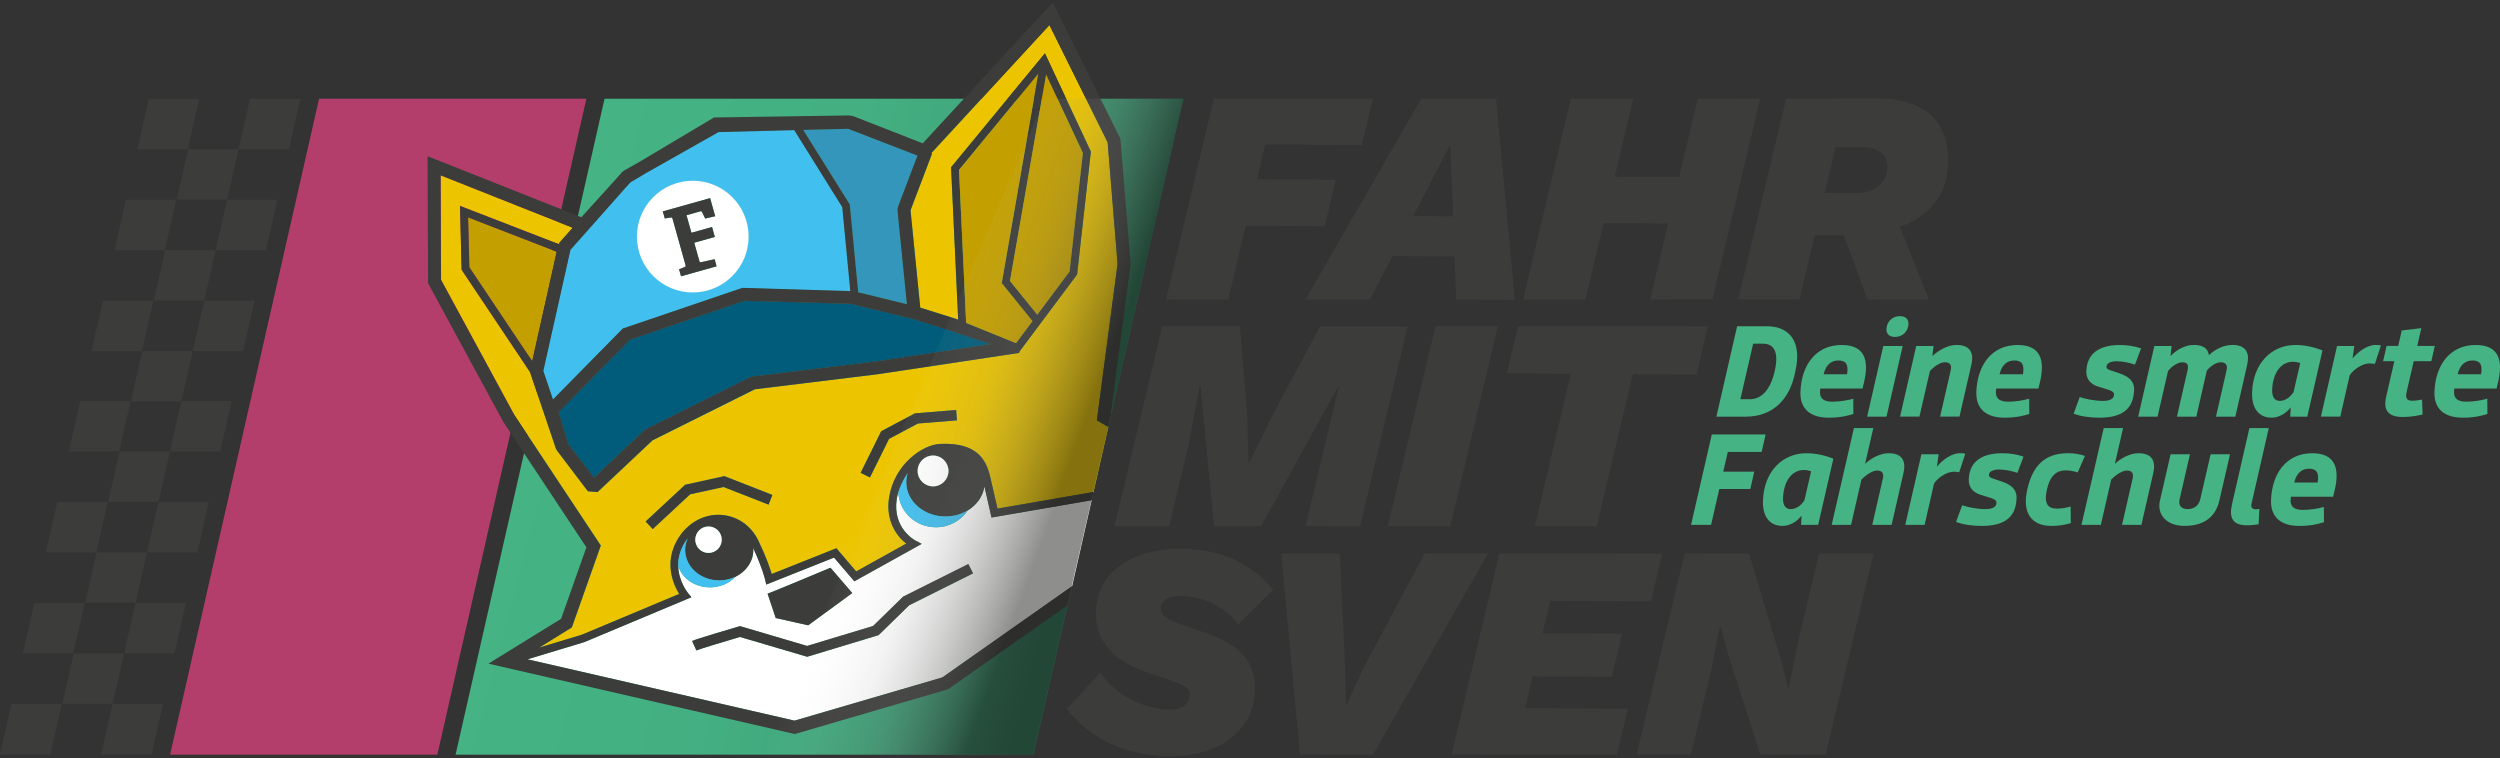 <svg width="356" height="108" viewBox="0 0 356 108" fill="none" xmlns="http://www.w3.org/2000/svg">
<rect x="0" y="0" width="356" height="108" fill="#333333" stroke="none"/>
<g clip-path="url(#clip0_603_42)">
<path d="M62.275 107.462H24.218L45.437 14.06H83.499L62.275 107.462Z" fill="#B43E6B"/>
<path d="M147.148 107.462H64.873L86.088 14.06H168.519L147.148 107.462Z" fill="url(#paint0_linear_603_42)"/>
<path d="M255.658 52.857C254.93 56.885 252.415 59.33 248.627 59.33H244.416L247.367 46.459H251.578C255 46.459 256.591 48.847 255.658 52.857ZM252.716 52.857C253.387 49.95 252.502 48.939 251.011 48.939H249.651L247.829 56.846H249.189C250.663 56.846 252.058 55.76 252.711 52.857H252.716Z" fill="#45B384"/>
<path d="M256.382 55.799C256.512 52.012 258.565 49.126 262.244 49.126C265.535 49.126 266.18 51.279 265.444 54.405L265.226 55.324H259.21C258.975 56.776 259.699 57.199 260.928 57.199C262.013 57.199 263.125 56.998 263.905 56.776L263.922 58.947C263.011 59.239 261.991 59.478 260.409 59.478C257.742 59.478 256.299 58.193 256.382 55.799ZM263.016 53.297C263.269 51.863 262.828 51.332 261.795 51.332C260.876 51.332 260.03 51.828 259.686 53.297H263.016Z" fill="#45B384"/>
<path d="M268.181 49.27H270.94L268.639 59.33H265.879L268.181 49.27ZM268.63 46.859C268.665 45.813 269.467 45.02 270.535 45.02C271.363 45.02 271.79 45.46 271.764 46.14C271.725 47.208 270.91 47.98 269.859 47.98C269.013 47.98 268.604 47.539 268.63 46.859Z" fill="#45B384"/>
<path d="M272.871 49.27H275.334L275.173 50.704C275.992 49.915 277.344 49.122 278.595 49.122C280.526 49.122 281.114 50.207 280.722 51.933L279.031 59.326H276.271L277.788 52.705C277.941 52.042 277.719 51.584 276.964 51.584C276.21 51.584 275.378 52.247 274.824 52.818L273.329 59.326H270.57L272.871 49.265V49.27Z" fill="#45B384"/>
<path d="M281.432 55.799C281.563 52.012 283.616 49.126 287.295 49.126C290.586 49.126 291.231 51.279 290.494 54.405L290.276 55.324H284.261C284.026 56.776 284.749 57.199 285.979 57.199C287.064 57.199 288.175 56.998 288.956 56.776L288.973 58.947C288.062 59.239 287.042 59.478 285.46 59.478C282.792 59.478 281.349 58.193 281.432 55.799ZM288.066 53.297C288.319 51.863 287.879 51.332 286.846 51.332C285.926 51.332 285.081 51.828 284.736 53.297H288.066Z" fill="#45B384"/>
<path d="M299.966 52.23C299.957 52.504 300.21 52.617 300.519 52.727L301.718 53.132C303.043 53.572 303.941 54.2 303.897 55.542C303.81 58.005 302.472 59.478 298.959 59.478C297.486 59.478 296.169 59.256 295.284 58.907L296.156 56.536C296.867 56.793 298.235 57.09 299.504 57.09C300.458 57.09 301.025 56.758 301.042 56.227C301.055 55.821 300.711 55.656 300.258 55.507L298.819 55.067C297.747 54.736 297.054 54.038 297.093 52.844C297.172 50.621 298.584 49.13 301.875 49.13C302.96 49.13 303.945 49.296 304.891 49.61L304.02 51.924C303.331 51.685 302.346 51.445 301.426 51.445C300.506 51.445 299.983 51.737 299.966 52.234V52.23Z" fill="#45B384"/>
<path d="M320.003 51.937L318.312 59.33H315.553L317.07 52.709C317.222 52.046 317 51.589 316.246 51.589C315.601 51.589 314.812 52.086 314.254 52.766L312.755 59.33H309.995L311.512 52.709C311.643 52.12 311.608 51.589 310.78 51.589C310.117 51.589 309.329 52.103 308.731 52.822L307.236 59.33H304.477L306.779 49.27H309.241L309.08 50.704C309.939 49.802 311.159 49.122 312.41 49.122C313.77 49.122 314.415 49.653 314.546 50.573C315.44 49.745 316.621 49.122 317.872 49.122C319.803 49.122 320.391 50.207 319.999 51.933L320.003 51.937Z" fill="#45B384"/>
<path d="M320.693 55.891C320.841 51.68 323.504 49.126 326.887 49.126C328.194 49.126 329.581 49.44 330.723 49.898L328.556 59.33H326.128L326.194 58.005C325.575 58.851 324.507 59.478 323.496 59.478C321.599 59.478 320.619 58.079 320.697 55.891H320.693ZM326.599 55.834L327.554 51.698C327.209 51.589 326.9 51.515 326.529 51.515C324.821 51.515 323.644 53.08 323.557 55.503C323.517 56.645 323.997 57.085 324.642 57.085C325.287 57.085 326.032 56.719 326.599 55.834Z" fill="#45B384"/>
<path d="M332.788 49.27H335.251L335.007 51.053C335.739 50.133 337.043 49.122 338.294 49.122C338.551 49.122 338.734 49.139 339.048 49.178L338.185 51.824C337.945 51.789 337.67 51.75 337.435 51.75C336.406 51.75 335.164 52.596 334.602 53.424L333.255 59.326H330.496L332.797 49.265L332.788 49.27Z" fill="#45B384"/>
<path d="M339.78 56.532L340.953 51.436H339.353L339.85 49.265H341.506L342.008 47.06L344.797 46.728L344.213 49.265H346.715L346.218 51.436H343.716L342.718 55.756C342.522 56.584 342.618 57.063 343.498 57.063C343.921 57.063 344.531 56.989 344.902 56.898L344.976 59.029C344.196 59.195 343.346 59.378 342.169 59.378C340.203 59.378 339.327 58.55 339.785 56.527L339.78 56.532Z" fill="#45B384"/>
<path d="M346.667 55.799C346.798 52.012 348.851 49.126 352.53 49.126C355.821 49.126 356.466 51.279 355.729 54.405L355.511 55.324H349.496C349.261 56.776 349.984 57.199 351.214 57.199C352.299 57.199 353.41 56.998 354.191 56.776L354.208 58.947C353.297 59.239 352.277 59.478 350.695 59.478C348.027 59.478 346.584 58.193 346.667 55.799ZM353.301 53.297C353.554 51.863 353.114 51.332 352.081 51.332C351.161 51.332 350.316 51.828 349.971 53.297H353.301Z" fill="#45B384"/>
<path d="M243.758 61.871H251.425L250.858 64.356H246.042L245.392 67.167H249.808L249.245 69.63H244.83L243.657 74.743H240.807L243.758 61.871Z" fill="#45B384"/>
<path d="M251.042 71.305C251.19 67.094 253.853 64.54 257.236 64.54C258.543 64.54 259.929 64.853 261.071 65.311L258.905 74.744H256.477L256.543 73.419C255.924 74.264 254.856 74.892 253.844 74.892C251.948 74.892 250.968 73.493 251.046 71.305H251.042ZM256.948 71.248L257.903 67.111C257.558 67.002 257.249 66.928 256.878 66.928C255.17 66.928 253.993 68.493 253.905 70.917C253.866 72.059 254.346 72.499 254.991 72.499C255.636 72.499 256.381 72.133 256.948 71.248Z" fill="#45B384"/>
<path d="M264 60.952H266.76L265.587 66.047C266.407 65.276 267.719 64.539 268.93 64.539C270.861 64.539 271.45 65.624 271.058 67.35L269.366 74.743H266.607L268.124 68.122C268.277 67.46 268.054 67.002 267.3 67.002C266.694 67.002 265.792 67.555 265.068 68.288L263.591 74.743H260.832L264 60.952Z" fill="#45B384"/>
<path d="M273.599 64.683H276.062L275.818 66.466C276.55 65.546 277.853 64.535 279.104 64.535C279.361 64.535 279.544 64.553 279.858 64.592L278.995 67.242C278.756 67.207 278.481 67.168 278.246 67.168C277.217 67.168 275.97 68.014 275.412 68.842L274.065 74.744H271.306L273.608 64.683H273.599Z" fill="#45B384"/>
<path d="M283.224 67.643C283.215 67.918 283.468 68.031 283.777 68.14L284.976 68.545C286.301 68.986 287.199 69.613 287.156 70.956C287.068 73.419 285.73 74.892 282.217 74.892C280.744 74.892 279.427 74.67 278.542 74.321L279.414 71.95C280.12 72.207 281.493 72.499 282.762 72.499C283.716 72.499 284.283 72.168 284.3 71.636C284.314 71.231 283.969 71.065 283.516 70.917L282.077 70.476C281.005 70.145 280.312 69.448 280.351 68.253C280.43 66.03 281.842 64.54 285.133 64.54C286.218 64.54 287.203 64.705 288.149 65.019L287.278 67.338C286.589 67.098 285.604 66.859 284.684 66.859C283.764 66.859 283.237 67.15 283.224 67.647V67.643Z" fill="#45B384"/>
<path d="M291.484 69.705C291.004 71.801 291.684 72.425 292.878 72.425C293.41 72.425 294.038 72.368 294.857 72.128L294.884 74.5C293.938 74.757 293.179 74.888 292.129 74.888C289.169 74.888 287.948 72.922 288.685 69.701C289.422 66.501 290.982 64.535 294.513 64.535C295.433 64.535 296.217 64.683 296.889 64.923L295.869 67.277C295.267 67.076 294.666 66.985 294.129 66.985C292.935 66.985 291.954 67.63 291.479 69.705H291.484Z" fill="#45B384"/>
<path d="M299.57 60.952H302.329L301.156 66.047C301.976 65.276 303.288 64.539 304.5 64.539C306.431 64.539 307.019 65.624 306.627 67.35L304.936 74.743H302.176L303.693 68.122C303.846 67.46 303.624 67.002 302.869 67.002C302.264 67.002 301.361 67.555 300.638 68.288L299.16 74.743H296.401L299.57 60.952Z" fill="#45B384"/>
<path d="M317.554 64.684L316.037 71.283C315.584 73.231 314.254 74.888 311.072 74.888C308.461 74.888 307.119 73.231 307.576 71.283L309.093 64.684H311.853L310.379 71.065C310.205 71.819 310.458 72.499 311.526 72.499C312.594 72.499 313.151 71.819 313.321 71.065L314.795 64.684H317.554Z" fill="#45B384"/>
<path d="M317.82 71.875L320.318 60.952H323.077L320.623 71.692C320.492 72.224 320.705 72.52 321.22 72.52C321.403 72.52 321.569 72.503 321.739 72.463L321.625 74.652C321.198 74.726 320.644 74.8 319.947 74.8C317.999 74.8 317.388 73.806 317.824 71.875H317.82Z" fill="#45B384"/>
<path d="M323.395 71.213C323.526 67.425 325.579 64.54 329.258 64.54C332.549 64.54 333.194 66.693 332.458 69.818L332.24 70.738H326.224C325.989 72.189 326.712 72.612 327.942 72.612C329.027 72.612 330.139 72.412 330.919 72.189L330.936 74.36C330.025 74.652 329.005 74.892 327.423 74.892C324.755 74.892 323.313 73.606 323.395 71.213ZM330.03 68.711C330.282 67.277 329.842 66.745 328.809 66.745C327.889 66.745 327.044 67.242 326.699 68.711H330.03Z" fill="#45B384"/>
<path d="M26.737 21.247H19.562L21.193 14.077H28.363L26.737 21.247Z" fill="#3C3C3B"/>
<path d="M41.143 21.247H33.973L35.599 14.077H42.773L41.143 21.247Z" fill="#3C3C3B"/>
<path d="M26.798 21.247H33.973L32.343 28.422H25.172L26.798 21.247Z" fill="#3C3C3B"/>
<path d="M23.472 35.627H16.302L17.928 28.452H25.102L23.472 35.627Z" fill="#3C3C3B"/>
<path d="M37.878 35.627H30.708L32.334 28.452H39.509L37.878 35.627Z" fill="#3C3C3B"/>
<path d="M23.533 35.627H30.708L29.078 42.797H21.907L23.533 35.627Z" fill="#3C3C3B"/>
<path d="M20.207 50.002H13.037L14.663 42.832H21.838L20.207 50.002Z" fill="#3C3C3B"/>
<path d="M34.614 50.002H27.444L29.074 42.832H36.244L34.614 50.002Z" fill="#3C3C3B"/>
<path d="M20.273 50.003H27.443L25.813 57.173H18.643L20.273 50.003Z" fill="#3C3C3B"/>
<path d="M16.965 64.292H9.794L11.42 57.122H18.595L16.965 64.292Z" fill="#3C3C3B"/>
<path d="M31.371 64.292H24.2L25.826 57.122H33.001L31.371 64.292Z" fill="#3C3C3B"/>
<path d="M17.025 64.291H24.2L22.57 71.461H15.399L17.025 64.291Z" fill="#3C3C3B"/>
<path d="M13.7 78.666H6.529L8.155 71.496H15.33L13.7 78.666Z" fill="#3C3C3B"/>
<path d="M28.106 78.666H20.936L22.561 71.496H29.736L28.106 78.666Z" fill="#3C3C3B"/>
<path d="M13.761 78.667H20.935L19.305 85.842H12.135L13.761 78.667Z" fill="#3C3C3B"/>
<path d="M10.435 93.047H3.265L4.89 85.872H12.065L10.435 93.047Z" fill="#3C3C3B"/>
<path d="M24.841 93.047H17.671L19.301 85.872H26.471L24.841 93.047Z" fill="#3C3C3B"/>
<path d="M10.5 93.046H17.671L16.04 100.217H8.87L10.5 93.046Z" fill="#3C3C3B"/>
<path d="M7.17 107.422H-0L1.63 100.252H8.8L7.17 107.422Z" fill="#3C3C3B"/>
<path d="M21.581 107.422H14.406L16.036 100.252H23.207L21.581 107.422Z" fill="#3C3C3B"/>
<path d="M177.394 32.144L188.644 32.214L190.201 25.601L178.994 25.532L180.149 20.562L193.914 20.65L195.514 14.037L172.852 14.041L166.048 42.645L174.901 42.662L177.394 32.144Z" fill="#3C3C3B"/>
<path d="M195.074 42.653L198.282 36.464L207.108 36.52L207.366 42.662L215.713 42.679L213.028 14.041L202.401 14.033L185.898 42.662L195.074 42.653ZM206.516 20.588L206.925 30.806L201.254 30.771L206.511 20.588H206.516Z" fill="#3C3C3B"/>
<path d="M228.358 31.765L237.534 31.821L235.005 42.653L243.863 42.592L250.658 14.05L241.766 14.037L239.111 25.213L229.936 25.152L232.582 14.046L223.698 14.037L216.894 42.662L225.76 42.658L228.358 31.765Z" fill="#3C3C3B"/>
<path d="M256.238 42.627L258.413 33.474L262.562 33.5L265.923 42.645L274.68 42.662L270.544 32.275C270.888 32.157 271.232 32.031 271.559 31.891C273.368 31.111 274.798 29.965 275.844 28.457C276.89 26.948 277.422 25.083 277.439 22.864C277.457 20.266 276.572 17.712 274.794 16.243C273.015 14.774 270.596 14.033 267.536 14.011L254.355 14.042L247.533 42.632H256.242L256.238 42.627ZM265.282 20.968C266.294 20.972 267.126 21.195 267.789 21.635C268.451 22.071 268.778 22.781 268.77 23.762C268.765 24.512 268.573 25.166 268.194 25.728C267.815 26.29 267.287 26.726 266.608 27.04C265.928 27.354 265.095 27.506 264.114 27.502L259.834 27.476L261.386 20.951L265.282 20.977V20.968Z" fill="#3C3C3B"/>
<path d="M169.243 63.393L170.856 54.919H170.938L172.891 74.931L179.582 74.94L190.676 54.828H190.719L188.631 63.515L185.92 74.922L193.679 74.931L200.453 46.485H187.969L181.391 58.794L177.839 65.956H177.795L177.581 58.768L176.557 46.463L165.503 46.476L158.703 74.931L166.492 74.94L169.243 63.393Z" fill="#3C3C3B"/>
<path d="M197.624 74.918H206.516L213.29 46.463L204.406 46.476L197.624 74.918Z" fill="#3C3C3B"/>
<path d="M227.373 74.918L232.517 53.276L241.605 53.333L243.183 46.476L216.18 46.463L214.558 53.163L223.686 53.219L218.564 74.918H227.373Z" fill="#3C3C3B"/>
<path d="M166.584 85.068C167.002 84.929 167.543 84.859 168.21 84.864C169.221 84.868 170.219 85.029 171.213 85.339C172.207 85.648 173.14 86.11 174.016 86.72C174.892 87.331 175.659 88.072 176.317 88.944L181.326 83.957C179.809 82.187 178 80.784 175.899 79.746C173.798 78.709 171.222 78.181 168.162 78.159C165.882 78.147 163.833 78.487 162.011 79.18C160.189 79.877 158.747 80.906 157.687 82.27C156.624 83.634 156.088 85.356 156.075 87.431C156.066 88.874 156.384 90.129 157.025 91.201C157.666 92.274 158.511 93.167 159.562 93.878C160.608 94.593 161.754 95.168 162.992 95.608L167.094 97.02C167.9 97.286 168.489 97.565 168.864 97.853C169.238 98.145 169.421 98.52 169.417 98.982C169.417 99.357 169.313 99.701 169.108 100.019C168.903 100.338 168.593 100.586 168.17 100.769C167.752 100.957 167.181 101.044 166.457 101.039C165.302 101.031 164.112 100.817 162.892 100.39C161.667 99.963 160.512 99.357 159.418 98.572C158.324 97.788 157.408 96.859 156.667 95.787L151.916 100.952C153.063 102.43 154.388 103.668 155.896 104.657C157.404 105.647 159.06 106.392 160.861 106.898C162.661 107.399 164.557 107.656 166.549 107.669C168.829 107.682 170.877 107.321 172.704 106.584C174.526 105.847 175.973 104.753 177.054 103.302C178.131 101.85 178.675 100.115 178.689 98.097C178.702 96.079 178.135 94.453 176.989 93.219C175.842 91.986 174.16 90.988 171.945 90.225L168.014 88.861C167.177 88.569 166.518 88.246 166.03 87.897C165.542 87.549 165.298 87.143 165.302 86.681C165.302 86.306 165.416 85.984 165.634 85.709C165.852 85.434 166.17 85.23 166.588 85.086L166.584 85.068Z" fill="#3C3C3B"/>
<path d="M202.894 78.807L194.224 94.983L191.678 100.505L191.539 94.921L190.78 78.815H182.442L185.122 107.436L195.505 107.449L211.921 78.802L202.894 78.807Z" fill="#3C3C3B"/>
<path d="M218.246 96.303L229.54 96.373L230.965 90.236L219.667 90.166L220.778 85.541L235.106 85.633L236.693 78.824L213.521 78.802L206.708 107.436L230.237 107.462L231.806 100.932L217.178 100.841L218.246 96.303Z" fill="#3C3C3B"/>
<path d="M259.041 78.802L256.024 91.517L254.73 97.96H254.642L253.5 93.623L249.059 78.824L239.888 78.815L233.057 107.436H240.799L243.71 95.248L244.918 89.155H245.001L246.186 93.492L250.671 107.436L259.952 107.462L266.799 78.815L259.041 78.802Z" fill="#3C3C3B"/>
<path d="M140.181 69.243C139.99 70.668 139.096 71.906 137.802 72.682C136.847 74.125 135.182 75.084 133.277 75.084C130.391 75.084 128.042 72.879 127.92 70.119C127.815 70.455 127.741 70.769 127.702 71.048C127.07 75.167 130.217 76.889 130.352 76.963L131.254 77.442L121.665 82.773L118.775 79.391L109.116 83.235L108.976 82.599C108.976 82.599 108.593 80.912 107.259 78.026C107.267 78.122 107.276 78.214 107.276 78.31C107.276 79.962 106.243 81.396 104.726 82.132C103.872 83.052 102.564 83.645 101.095 83.645C98.92 83.645 97.098 82.346 96.579 80.594C96.636 82.791 97.913 84.377 97.992 84.469L98.467 85.044L97.778 85.332L83.202 91.439L75.112 93.884L113.139 102.619L134.197 96.465L152.674 83.471L155.455 71.222L141.201 73.689L140.181 69.243ZM118.256 80.847L121.364 84.447L115.087 89.041L110.462 88.004L109.299 84.534C109.612 84.469 118.252 80.842 118.252 80.842L118.256 80.847ZM129.467 86.191L125.104 90.449L114.939 93.527L105.367 90.706C103.113 91.369 99.605 92.428 99.164 92.629L98.554 91.282C99.234 90.972 104.177 89.516 105.158 89.229L105.367 89.168L114.93 91.988L124.328 89.146L128.595 84.979L137.884 80.332L138.547 81.657L129.463 86.199L129.467 86.191Z" fill="white"/>
<path d="M159.147 37.59L157.735 20.272L149.445 3.564L132.658 21.771L132.719 21.902L129.664 29.948L131.05 43.814L135.758 45.292L136.451 45.523L135.439 23.824L148.799 7.605L155.346 21.592L153.381 39.089L145.164 50.082L145.151 50.252L125.022 53.29L107.499 55.435L92.931 62.701L85.094 70.076L83.725 69.963L79.301 64.131L79.162 63.869L75.548 53.168V53.077L65.741 38.418L65.51 29.325L79.576 34.774L79.693 34.543L81.563 32.433L62.75 24.966L62.811 39.861L73.281 59.162L85.561 77.687L81.433 89.352L76.782 92.224L82.854 90.389L96.724 84.579C95.943 83.314 94.509 80.215 96.471 76.855C97.826 74.54 100.102 73.224 102.543 73.315C104.901 73.411 106.945 74.793 108.009 77.011C109.103 79.291 109.652 80.913 109.896 81.741L119.111 78.075L121.927 81.375L129.049 77.417C128.714 77.147 128.313 76.772 127.929 76.284C127.11 75.242 126.216 73.459 126.608 70.891C127.341 66.123 131.377 63.325 133.883 63.215C139.088 62.989 140.4 65.412 140.988 67.814L142.047 72.43L155.721 70.063L157.822 60.801L156.201 59.864L159.147 37.603V37.59ZM109.447 71.859L103.027 69.344L98.275 70.386L92.945 75.338L91.938 74.252L97.565 69.026L103.149 67.801L109.988 70.477L109.447 71.855V71.859ZM130.706 60.308L126.595 62.492L123.88 67.984L122.554 67.33L125.484 61.411L130.283 58.861L136.15 58.382L136.272 59.855L130.706 60.308Z" fill="#ECC500"/>
<path d="M114.386 18.501L121.011 29.124L122.214 41.625L129.136 43.316L127.802 29.921L127.855 29.499L130.644 22.154L120.767 18.34L114.386 18.501Z" fill="#3496BA"/>
<path d="M105.995 42.841L89.697 48.382L79.545 58.69L80.914 63.206L84.567 68.018L91.755 61.258L91.977 61.105L106.806 53.704L107.107 53.612L124.76 51.455L141.045 48.996L135.187 47.056L130.021 45.435L121.182 43.277L105.995 42.841Z" fill="#3C3C3B"/>
<path d="M105.995 42.841L89.697 48.382L79.545 58.69L80.914 63.206L84.567 68.018L91.755 61.258L91.977 61.105L106.806 53.704L107.107 53.612L124.76 51.455L141.045 48.996L135.187 47.056L130.021 45.435L121.182 43.277L105.995 42.841Z" fill="#005C7A"/>
<path d="M105.716 40.985L121.082 41.447L119.935 29.491L113.1 18.532L102.334 18.802L91.99 24.648L89.785 25.96L89.092 26.723L81.233 35.584L77.375 52.815L78.744 56.869L88.686 46.769L105.716 40.981V40.985ZM98.651 25.733C103.044 25.733 106.606 29.294 106.606 33.688C106.606 38.082 103.044 41.643 98.651 41.643C94.257 41.643 90.696 38.082 90.696 33.688C90.696 29.294 94.257 25.733 98.651 25.733Z" fill="#41C0F0"/>
<path d="M105.716 40.985L121.082 41.447L119.935 29.491L113.1 18.532L102.334 18.802L91.99 24.648L89.785 25.96L89.092 26.723L81.233 35.584L77.375 52.815L78.744 56.869L88.686 46.769L105.716 40.981V40.985ZM98.651 25.733C103.044 25.733 106.606 29.294 106.606 33.688C106.606 38.082 103.044 41.643 98.651 41.643C94.257 41.643 90.696 38.082 90.696 33.688C90.696 29.294 94.257 25.733 98.651 25.733Z" fill="#41C0F0"/>
<path d="M66.656 30.959L66.835 38.065L75.788 51.451L79.279 35.846L66.656 30.959Z" fill="#C39F00"/>
<path d="M161.004 37.638L159.548 19.77L149.907 0.338L131.399 20.411L121.517 16.545L121.155 16.479H121.086L120.968 16.436L101.671 16.728L91.057 23.048L88.825 24.312L88.59 24.504L87.705 25.502L82.784 30.933L60.885 22.242L60.959 40.336L71.669 60.081L83.503 77.94L79.898 88.118L69.55 94.504L112.952 104.472L113.187 104.525L135.003 98.152L152.06 86.161L152.67 83.471L134.193 96.465L113.135 102.62L75.108 93.885L83.198 91.439L97.774 85.333L98.463 85.045L97.988 84.469C97.909 84.374 96.632 82.787 96.575 80.594C96.549 79.627 96.763 78.541 97.421 77.412C97.574 77.151 97.739 76.907 97.918 76.676C97.687 77.181 97.556 77.735 97.556 78.319C97.556 80.716 99.731 82.66 102.412 82.66C103.245 82.66 104.029 82.473 104.718 82.142C106.239 81.409 107.268 79.971 107.268 78.319C107.268 78.223 107.259 78.127 107.25 78.036C108.584 80.921 108.963 82.591 108.968 82.608L109.107 83.245L118.767 79.4L121.657 82.783L131.246 77.452L130.344 76.972C130.209 76.902 127.062 75.181 127.694 71.057C127.737 70.778 127.811 70.464 127.912 70.129C128.173 69.274 128.631 68.276 129.263 67.352C129.123 67.775 129.045 68.224 129.045 68.686C129.045 71.371 131.547 73.55 134.629 73.55C135.806 73.55 136.895 73.232 137.793 72.692C139.083 71.916 139.981 70.678 140.173 69.253L141.193 73.699L155.447 71.231L155.713 70.059L142.039 72.426L140.98 67.81C140.391 65.408 139.079 62.984 133.875 63.211C131.364 63.32 127.332 66.118 126.6 70.887C126.207 73.455 127.101 75.233 127.92 76.279C128.304 76.767 128.705 77.142 129.041 77.412L121.918 81.37L119.102 78.071L109.888 81.737C109.643 80.908 109.094 79.287 108 77.007C106.937 74.788 104.897 73.411 102.534 73.311C100.093 73.219 97.818 74.536 96.462 76.85C94.496 80.215 95.935 83.31 96.715 84.574L82.845 90.385L76.773 92.22L81.424 89.347L85.552 77.683L73.273 59.157L62.803 39.856L62.742 24.962L81.555 32.429L79.685 34.538L79.567 34.769L65.501 29.321L65.732 38.413L75.535 53.072V53.164L79.153 63.865L79.292 64.126L83.717 69.959L85.085 70.072L92.923 62.697L107.49 55.431L125.013 53.286L145.142 50.248L145.155 50.078L153.372 39.085L155.338 21.588L148.791 7.6L135.431 23.82L136.442 45.518L135.749 45.287L131.041 43.81L129.655 29.944L132.711 21.898L132.65 21.767L149.436 3.56L157.726 20.267L159.139 37.585L156.192 59.846L157.814 60.783L158.241 58.896L158.184 58.865L160.996 37.633L161.004 37.638ZM132.868 64.868C134.079 64.868 135.065 65.853 135.065 67.064C135.065 68.276 134.079 69.261 132.868 69.261C131.656 69.261 130.671 68.276 130.671 67.064C130.671 65.853 131.656 64.868 132.868 64.868ZM100.891 74.971C101.933 74.971 102.774 75.817 102.774 76.855C102.774 77.892 101.928 78.737 100.891 78.737C99.853 78.737 99.008 77.892 99.008 76.855C99.008 75.817 99.853 74.971 100.891 74.971ZM66.835 38.065L66.656 30.955L79.279 35.842L75.788 51.447L66.835 38.06V38.065ZM78.743 56.873L77.374 52.819L81.232 35.589L89.091 26.727L89.784 25.964L91.99 24.652L102.334 18.807L113.1 18.537L119.935 29.495L121.081 41.452L105.716 40.989L88.686 46.778L78.743 56.878V56.873ZM148.961 10.586L154.2 21.78L152.304 38.666L147.71 44.817L143.826 40.017L148.965 10.591L148.961 10.586ZM148.534 9.666V9.675H148.525L148.534 9.666ZM147.854 10.49L142.645 40.318L147.025 45.728L144.68 48.862L137.575 45.976L136.56 24.199L147.849 10.486L147.854 10.49ZM130.021 45.435L135.187 47.053L141.049 48.997L124.764 51.455L107.111 53.613L106.81 53.704L91.981 61.106L91.759 61.258L84.571 68.019L80.918 63.207L79.55 58.691L89.701 48.382L105.999 42.842L121.186 43.278L130.026 45.435H130.021ZM127.855 29.499L127.798 29.918L129.136 43.317L122.21 41.626L121.011 29.125L114.382 18.502L120.767 18.341L130.645 22.159L127.855 29.504V29.499Z" fill="#3C3C3B"/>
<path d="M133.277 75.084C135.182 75.084 136.847 74.125 137.802 72.682C136.904 73.223 135.814 73.541 134.637 73.541C131.555 73.541 129.053 71.362 129.053 68.677C129.053 68.215 129.132 67.766 129.271 67.343C128.639 68.267 128.186 69.265 127.92 70.119C128.042 72.879 130.387 75.084 133.277 75.084Z" fill="#41C0F0"/>
<path d="M101.095 83.641C102.56 83.641 103.868 83.053 104.726 82.129C104.042 82.46 103.257 82.647 102.42 82.647C99.74 82.647 97.565 80.703 97.565 78.306C97.565 77.726 97.695 77.173 97.926 76.663C97.748 76.894 97.582 77.138 97.43 77.399C96.771 78.528 96.558 79.614 96.584 80.581C97.103 82.334 98.925 83.632 101.1 83.632L101.095 83.641Z" fill="#41C0F0"/>
<path d="M115.088 89.042L121.364 84.448L118.257 80.848C118.257 80.848 109.617 84.474 109.303 84.54L110.467 88.009L115.092 89.047L115.088 89.042Z" fill="#3C3C3B"/>
<path d="M128.6 84.97L124.333 89.137L114.935 91.979L105.371 89.159L105.162 89.22C104.177 89.508 99.238 90.968 98.558 91.273L99.169 92.62C99.609 92.42 103.118 91.365 105.371 90.698L114.943 93.518L125.108 90.441L129.472 86.182L138.556 81.64L137.893 80.315L128.604 84.962L128.6 84.97Z" fill="#3C3C3B"/>
<path d="M97.564 69.029L91.941 74.26L92.948 75.341L98.275 70.389L103.026 69.347L109.446 71.858L109.987 70.481L103.148 67.804L97.564 69.029Z" fill="#3C3C3B"/>
<path d="M130.283 58.861L125.483 61.411L122.554 67.33L123.879 67.984L126.599 62.492L130.705 60.308L136.272 59.855L136.154 58.381L130.283 58.861Z" fill="#3C3C3B"/>
<path d="M147.71 44.812L152.304 38.662L154.2 21.78L148.961 10.586L143.822 40.013L147.71 44.812Z" fill="#C39F00"/>
<path d="M144.68 48.866L147.025 45.728L142.645 40.318L147.854 10.49L136.564 24.199L137.575 45.98L144.68 48.866Z" fill="#C39F00"/>
<path d="M148.533 9.666L148.524 9.671L148.538 9.675L148.533 9.666Z" fill="#C39F00"/>
<path d="M98.65 41.648C103.044 41.648 106.605 38.087 106.605 33.693C106.605 29.299 103.044 25.738 98.65 25.738C94.256 25.738 90.695 29.299 90.695 33.693C90.695 38.087 94.256 41.648 98.65 41.648ZM101.126 28.214L101.849 30.79L100.428 31.121L99.98 30.201C99.918 30.079 99.858 30.058 99.718 30.097L97.765 30.646L98.467 33.148L101.401 32.324L101.797 33.741L98.864 34.565L99.587 37.141C99.644 37.346 99.666 37.367 99.862 37.337L101.767 36.914L102.05 37.921L96.985 39.342L96.706 38.348L97.486 38.034C97.656 37.96 97.674 37.912 97.617 37.72L95.782 31.173C95.73 30.982 95.69 30.938 95.507 30.977L94.679 31.112L94.396 30.105L101.135 28.218L101.126 28.214Z" fill="white"/>
<path d="M95.498 30.976C95.681 30.937 95.72 30.98 95.773 31.172L97.608 37.719C97.66 37.911 97.647 37.955 97.477 38.033L96.697 38.347L96.976 39.341L102.041 37.92L101.757 36.913L99.853 37.336C99.652 37.362 99.635 37.34 99.578 37.139L98.854 34.563L101.788 33.739L101.391 32.323L98.458 33.147L97.756 30.645L99.709 30.095C99.848 30.056 99.909 30.082 99.97 30.2L100.419 31.12L101.84 30.788L101.117 28.212L94.378 30.1L94.661 31.107L95.489 30.972L95.498 30.976Z" fill="#3C3C3B"/>
<path d="M132.868 69.26C134.081 69.26 135.064 68.277 135.064 67.064C135.064 65.85 134.081 64.867 132.868 64.867C131.654 64.867 130.671 65.85 130.671 67.064C130.671 68.277 131.654 69.26 132.868 69.26Z" fill="white"/>
<path d="M100.89 78.737C101.93 78.737 102.774 77.894 102.774 76.854C102.774 75.814 101.93 74.971 100.89 74.971C99.85 74.971 99.007 75.814 99.007 76.854C99.007 77.894 99.85 78.737 100.89 78.737Z" fill="white"/>
<path style="mix-blend-mode:multiply" opacity="0.5" d="M147.121 107.462H108.514L148.778 14.06H168.519L147.121 107.462Z" fill="url(#paint1_linear_603_42)"/>
</g>
<defs>
<linearGradient id="paint0_linear_603_42" x1="76.464" y1="49.977" x2="156.785" y2="71.501" gradientUnits="userSpaceOnUse">
<stop stop-color="#45B384"/>
<stop offset="0.42" stop-color="#44B082"/>
<stop offset="0.6" stop-color="#41A97D"/>
<stop offset="0.74" stop-color="#3B9D74"/>
<stop offset="0.85" stop-color="#348B67"/>
<stop offset="0.94" stop-color="#2B7456"/>
<stop offset="0.96" stop-color="#297053"/>
</linearGradient>
<linearGradient id="paint1_linear_603_42" x1="126.983" y1="56.563" x2="152.579" y2="65.878" gradientUnits="userSpaceOnUse">
<stop stop-color="white" stop-opacity="0"/>
<stop offset="0.42" stop-color="#929291" stop-opacity="0.23"/>
<stop offset="1" stop-color="#1D1D1B"/>
</linearGradient>
<clipPath id="clip0_603_42">
<rect width="356" height="107.325" fill="white" transform="translate(0 0.337)"/>
</clipPath>
</defs>
</svg>
